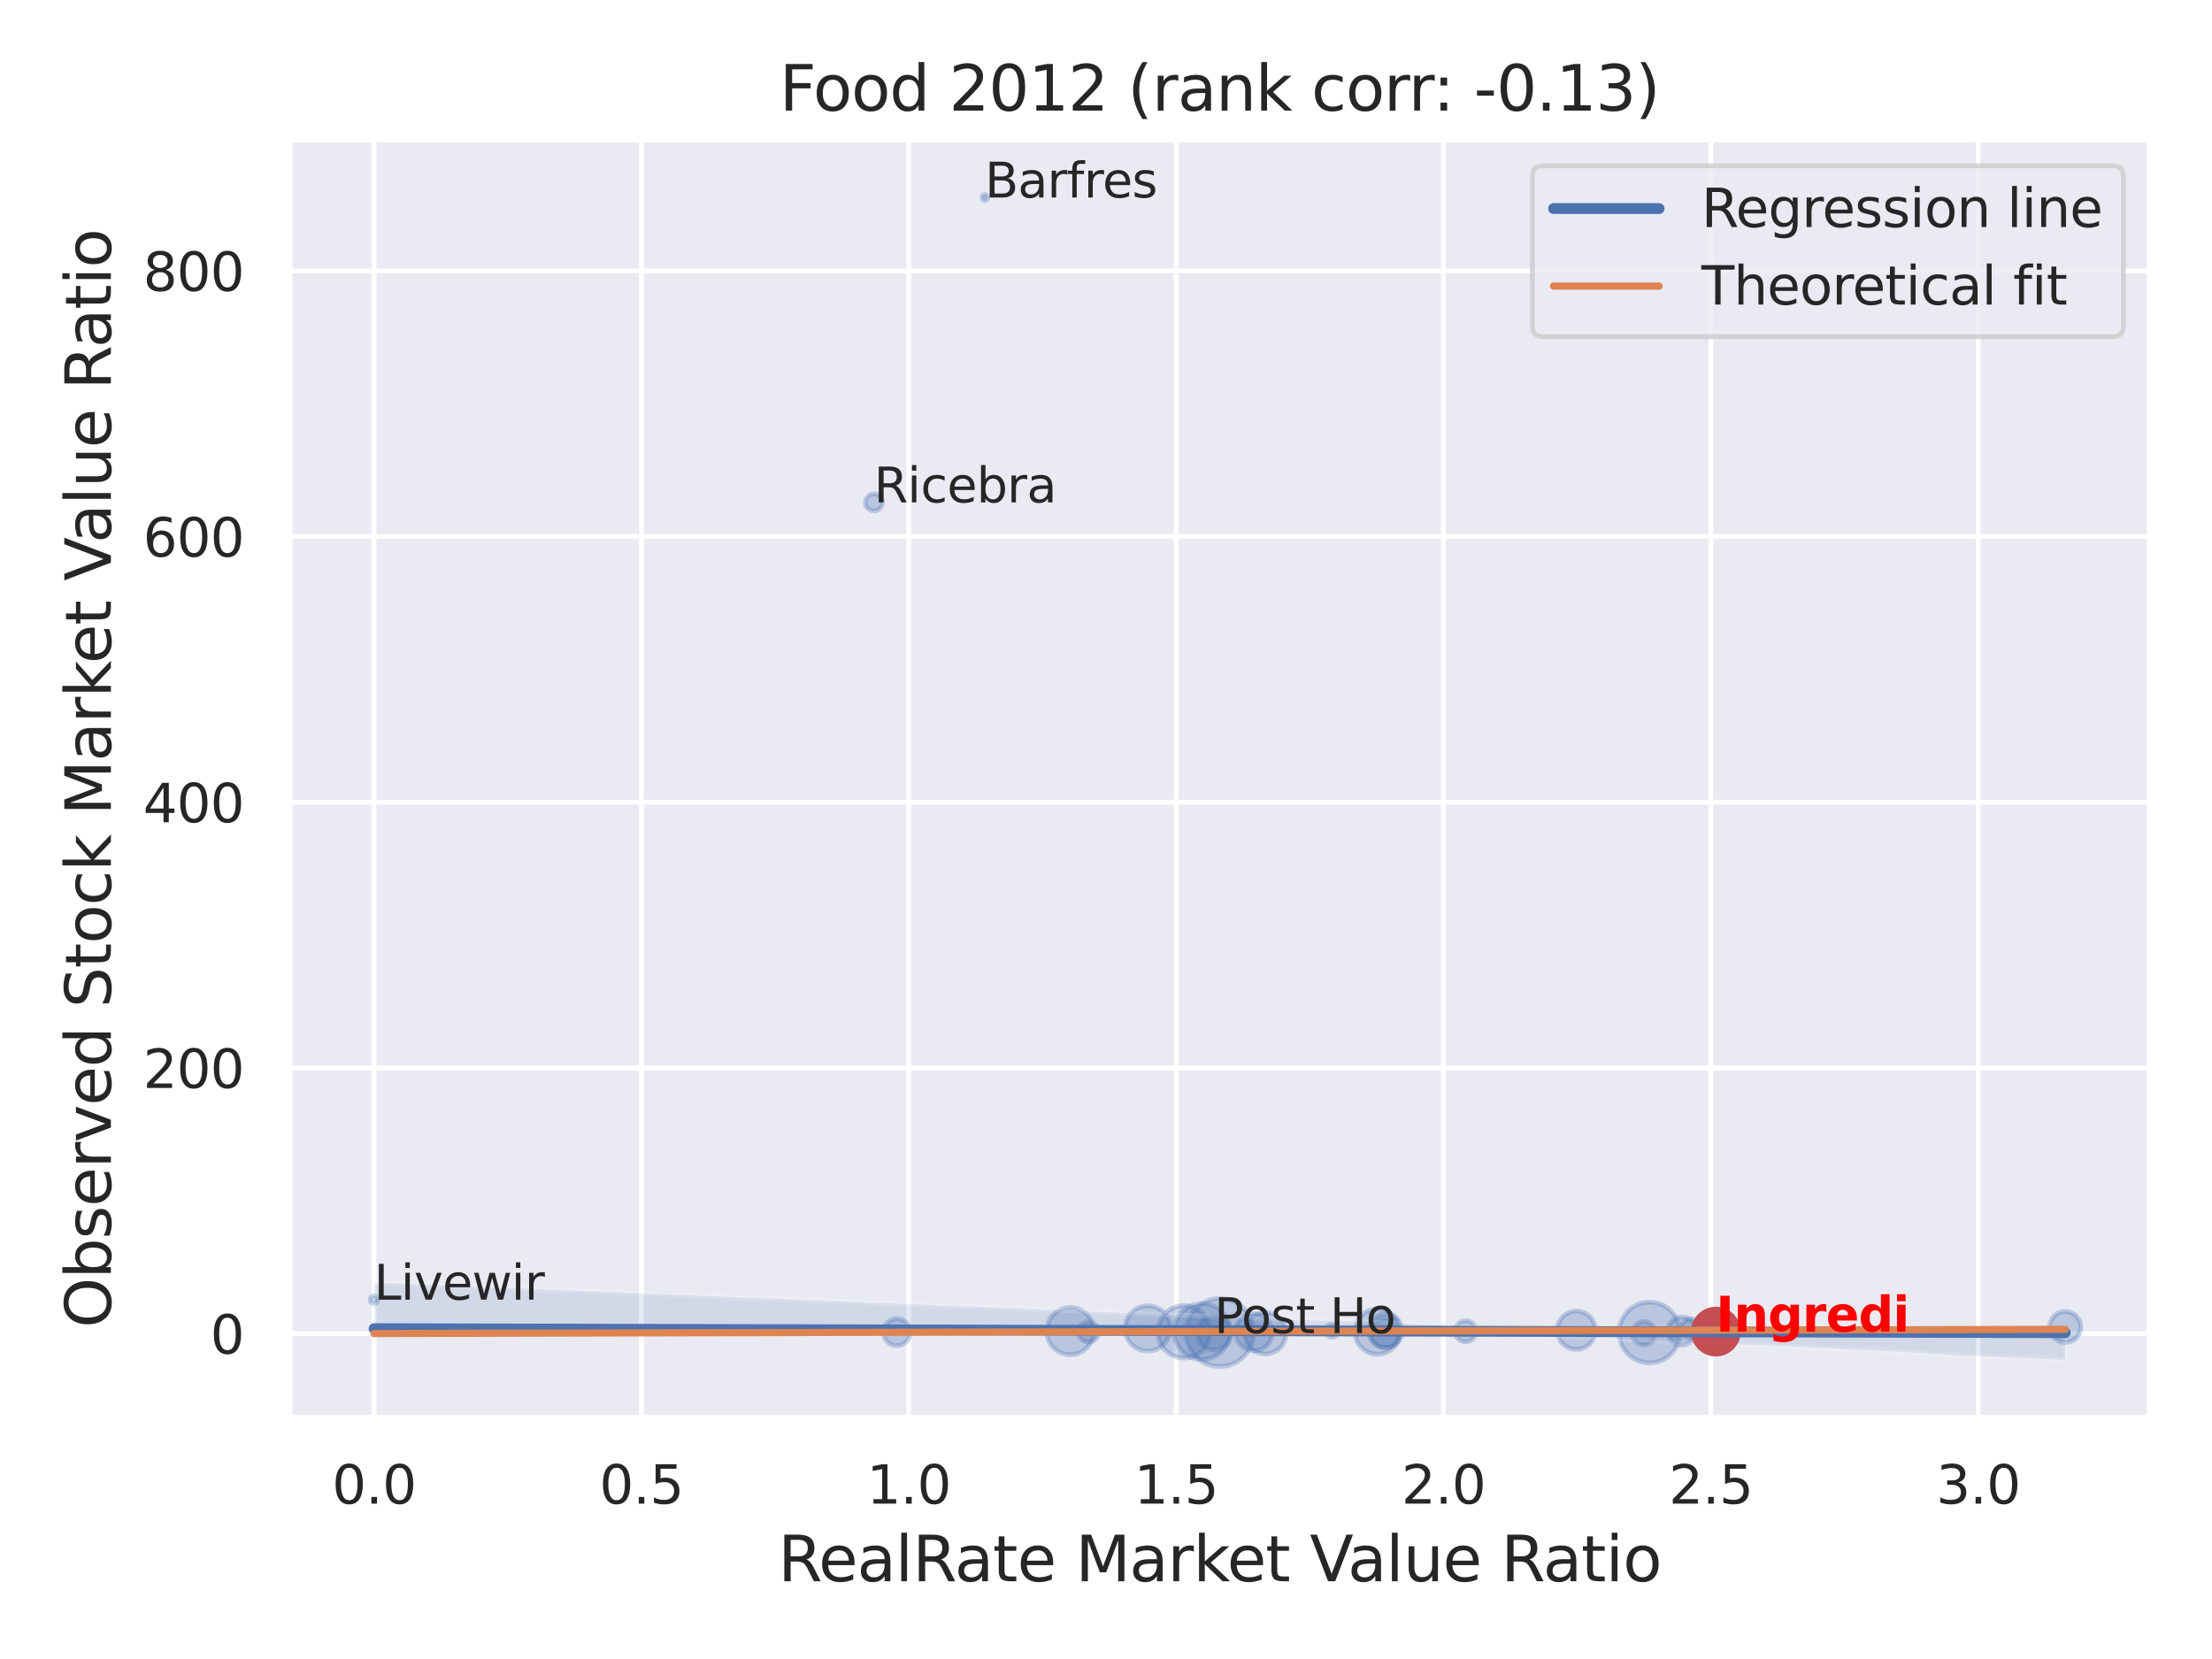 <?xml version="1.0" encoding="utf-8" standalone="no"?>
<!DOCTYPE svg PUBLIC "-//W3C//DTD SVG 1.1//EN"
  "http://www.w3.org/Graphics/SVG/1.1/DTD/svg11.dtd">
<svg xmlns:xlink="http://www.w3.org/1999/xlink" width="460.8pt" height="345.6pt" viewBox="0 0 460.8 345.6" xmlns="http://www.w3.org/2000/svg" version="1.1">
 <defs>
  <style type="text/css">*{stroke-linejoin: round; stroke-linecap: butt}</style>
 </defs>
 <g id="figure_1">
  <g id="patch_1">
   <path d="M 0 345.6 
L 460.8 345.6 
L 460.8 0 
L 0 0 
z
" style="fill: #ffffff"/>
  </g>
  <g id="axes_1">
   <g id="patch_2">
    <path d="M 60.3 295.38 
L 447.84 295.38 
L 447.84 29.04 
L 60.3 29.04 
z
" style="fill: #eaeaf2"/>
   </g>
   <g id="matplotlib.axis_1">
    <g id="xtick_1">
     <g id="line2d_1">
      <path d="M 77.915 295.38 
L 77.915 29.04 
" clip-path="url(#pd2a0cd4322)" style="fill: none; stroke: #ffffff; stroke-linecap: round"/>
     </g>
     <g id="text_1">
      <!-- 0.0 -->
      <g style="fill: #262626" transform="translate(69.169 313.238) scale(0.11 -0.11)">
       <defs>
        <path id="DejaVuSans-30" d="M 2034 4250 
Q 1547 4250 1301 3770 
Q 1056 3291 1056 2328 
Q 1056 1369 1301 889 
Q 1547 409 2034 409 
Q 2525 409 2770 889 
Q 3016 1369 3016 2328 
Q 3016 3291 2770 3770 
Q 2525 4250 2034 4250 
z
M 2034 4750 
Q 2819 4750 3233 4129 
Q 3647 3509 3647 2328 
Q 3647 1150 3233 529 
Q 2819 -91 2034 -91 
Q 1250 -91 836 529 
Q 422 1150 422 2328 
Q 422 3509 836 4129 
Q 1250 4750 2034 4750 
z
" transform="scale(0.016)"/>
        <path id="DejaVuSans-2e" d="M 684 794 
L 1344 794 
L 1344 0 
L 684 0 
L 684 794 
z
" transform="scale(0.016)"/>
       </defs>
       <use xlink:href="#DejaVuSans-30"/>
       <use xlink:href="#DejaVuSans-2e" x="63.623"/>
       <use xlink:href="#DejaVuSans-30" x="95.41"/>
      </g>
     </g>
    </g>
    <g id="xtick_2">
     <g id="line2d_2">
      <path d="M 133.611 295.38 
L 133.611 29.04 
" clip-path="url(#pd2a0cd4322)" style="fill: none; stroke: #ffffff; stroke-linecap: round"/>
     </g>
     <g id="text_2">
      <!-- 0.5 -->
      <g style="fill: #262626" transform="translate(124.865 313.238) scale(0.11 -0.11)">
       <defs>
        <path id="DejaVuSans-35" d="M 691 4666 
L 3169 4666 
L 3169 4134 
L 1269 4134 
L 1269 2991 
Q 1406 3038 1543 3061 
Q 1681 3084 1819 3084 
Q 2600 3084 3056 2656 
Q 3513 2228 3513 1497 
Q 3513 744 3044 326 
Q 2575 -91 1722 -91 
Q 1428 -91 1123 -41 
Q 819 9 494 109 
L 494 744 
Q 775 591 1075 516 
Q 1375 441 1709 441 
Q 2250 441 2565 725 
Q 2881 1009 2881 1497 
Q 2881 1984 2565 2268 
Q 2250 2553 1709 2553 
Q 1456 2553 1204 2497 
Q 953 2441 691 2322 
L 691 4666 
z
" transform="scale(0.016)"/>
       </defs>
       <use xlink:href="#DejaVuSans-30"/>
       <use xlink:href="#DejaVuSans-2e" x="63.623"/>
       <use xlink:href="#DejaVuSans-35" x="95.41"/>
      </g>
     </g>
    </g>
    <g id="xtick_3">
     <g id="line2d_3">
      <path d="M 189.307 295.38 
L 189.307 29.04 
" clip-path="url(#pd2a0cd4322)" style="fill: none; stroke: #ffffff; stroke-linecap: round"/>
     </g>
     <g id="text_3">
      <!-- 1.0 -->
      <g style="fill: #262626" transform="translate(180.561 313.238) scale(0.11 -0.11)">
       <defs>
        <path id="DejaVuSans-31" d="M 794 531 
L 1825 531 
L 1825 4091 
L 703 3866 
L 703 4441 
L 1819 4666 
L 2450 4666 
L 2450 531 
L 3481 531 
L 3481 0 
L 794 0 
L 794 531 
z
" transform="scale(0.016)"/>
       </defs>
       <use xlink:href="#DejaVuSans-31"/>
       <use xlink:href="#DejaVuSans-2e" x="63.623"/>
       <use xlink:href="#DejaVuSans-30" x="95.41"/>
      </g>
     </g>
    </g>
    <g id="xtick_4">
     <g id="line2d_4">
      <path d="M 245.003 295.38 
L 245.003 29.04 
" clip-path="url(#pd2a0cd4322)" style="fill: none; stroke: #ffffff; stroke-linecap: round"/>
     </g>
     <g id="text_4">
      <!-- 1.5 -->
      <g style="fill: #262626" transform="translate(236.257 313.238) scale(0.11 -0.11)">
       <use xlink:href="#DejaVuSans-31"/>
       <use xlink:href="#DejaVuSans-2e" x="63.623"/>
       <use xlink:href="#DejaVuSans-35" x="95.41"/>
      </g>
     </g>
    </g>
    <g id="xtick_5">
     <g id="line2d_5">
      <path d="M 300.699 295.38 
L 300.699 29.04 
" clip-path="url(#pd2a0cd4322)" style="fill: none; stroke: #ffffff; stroke-linecap: round"/>
     </g>
     <g id="text_5">
      <!-- 2.0 -->
      <g style="fill: #262626" transform="translate(291.953 313.238) scale(0.11 -0.11)">
       <defs>
        <path id="DejaVuSans-32" d="M 1228 531 
L 3431 531 
L 3431 0 
L 469 0 
L 469 531 
Q 828 903 1448 1529 
Q 2069 2156 2228 2338 
Q 2531 2678 2651 2914 
Q 2772 3150 2772 3378 
Q 2772 3750 2511 3984 
Q 2250 4219 1831 4219 
Q 1534 4219 1204 4116 
Q 875 4013 500 3803 
L 500 4441 
Q 881 4594 1212 4672 
Q 1544 4750 1819 4750 
Q 2544 4750 2975 4387 
Q 3406 4025 3406 3419 
Q 3406 3131 3298 2873 
Q 3191 2616 2906 2266 
Q 2828 2175 2409 1742 
Q 1991 1309 1228 531 
z
" transform="scale(0.016)"/>
       </defs>
       <use xlink:href="#DejaVuSans-32"/>
       <use xlink:href="#DejaVuSans-2e" x="63.623"/>
       <use xlink:href="#DejaVuSans-30" x="95.41"/>
      </g>
     </g>
    </g>
    <g id="xtick_6">
     <g id="line2d_6">
      <path d="M 356.395 295.38 
L 356.395 29.04 
" clip-path="url(#pd2a0cd4322)" style="fill: none; stroke: #ffffff; stroke-linecap: round"/>
     </g>
     <g id="text_6">
      <!-- 2.5 -->
      <g style="fill: #262626" transform="translate(347.649 313.238) scale(0.11 -0.11)">
       <use xlink:href="#DejaVuSans-32"/>
       <use xlink:href="#DejaVuSans-2e" x="63.623"/>
       <use xlink:href="#DejaVuSans-35" x="95.41"/>
      </g>
     </g>
    </g>
    <g id="xtick_7">
     <g id="line2d_7">
      <path d="M 412.091 295.38 
L 412.091 29.04 
" clip-path="url(#pd2a0cd4322)" style="fill: none; stroke: #ffffff; stroke-linecap: round"/>
     </g>
     <g id="text_7">
      <!-- 3.0 -->
      <g style="fill: #262626" transform="translate(403.345 313.238) scale(0.11 -0.11)">
       <defs>
        <path id="DejaVuSans-33" d="M 2597 2516 
Q 3050 2419 3304 2112 
Q 3559 1806 3559 1356 
Q 3559 666 3084 287 
Q 2609 -91 1734 -91 
Q 1441 -91 1130 -33 
Q 819 25 488 141 
L 488 750 
Q 750 597 1062 519 
Q 1375 441 1716 441 
Q 2309 441 2620 675 
Q 2931 909 2931 1356 
Q 2931 1769 2642 2001 
Q 2353 2234 1838 2234 
L 1294 2234 
L 1294 2753 
L 1863 2753 
Q 2328 2753 2575 2939 
Q 2822 3125 2822 3475 
Q 2822 3834 2567 4026 
Q 2313 4219 1838 4219 
Q 1578 4219 1281 4162 
Q 984 4106 628 3988 
L 628 4550 
Q 988 4650 1302 4700 
Q 1616 4750 1894 4750 
Q 2613 4750 3031 4423 
Q 3450 4097 3450 3541 
Q 3450 3153 3228 2886 
Q 3006 2619 2597 2516 
z
" transform="scale(0.016)"/>
       </defs>
       <use xlink:href="#DejaVuSans-33"/>
       <use xlink:href="#DejaVuSans-2e" x="63.623"/>
       <use xlink:href="#DejaVuSans-30" x="95.41"/>
      </g>
     </g>
    </g>
    <g id="text_8">
     <!-- RealRate Market Value Ratio -->
     <g style="fill: #262626" transform="translate(162.084 329.404) scale(0.13 -0.13)">
      <defs>
       <path id="DejaVuSans-52" d="M 2841 2188 
Q 3044 2119 3236 1894 
Q 3428 1669 3622 1275 
L 4263 0 
L 3584 0 
L 2988 1197 
Q 2756 1666 2539 1819 
Q 2322 1972 1947 1972 
L 1259 1972 
L 1259 0 
L 628 0 
L 628 4666 
L 2053 4666 
Q 2853 4666 3247 4331 
Q 3641 3997 3641 3322 
Q 3641 2881 3436 2590 
Q 3231 2300 2841 2188 
z
M 1259 4147 
L 1259 2491 
L 2053 2491 
Q 2509 2491 2742 2702 
Q 2975 2913 2975 3322 
Q 2975 3731 2742 3939 
Q 2509 4147 2053 4147 
L 1259 4147 
z
" transform="scale(0.016)"/>
       <path id="DejaVuSans-65" d="M 3597 1894 
L 3597 1613 
L 953 1613 
Q 991 1019 1311 708 
Q 1631 397 2203 397 
Q 2534 397 2845 478 
Q 3156 559 3463 722 
L 3463 178 
Q 3153 47 2828 -22 
Q 2503 -91 2169 -91 
Q 1331 -91 842 396 
Q 353 884 353 1716 
Q 353 2575 817 3079 
Q 1281 3584 2069 3584 
Q 2775 3584 3186 3129 
Q 3597 2675 3597 1894 
z
M 3022 2063 
Q 3016 2534 2758 2815 
Q 2500 3097 2075 3097 
Q 1594 3097 1305 2825 
Q 1016 2553 972 2059 
L 3022 2063 
z
" transform="scale(0.016)"/>
       <path id="DejaVuSans-61" d="M 2194 1759 
Q 1497 1759 1228 1600 
Q 959 1441 959 1056 
Q 959 750 1161 570 
Q 1363 391 1709 391 
Q 2188 391 2477 730 
Q 2766 1069 2766 1631 
L 2766 1759 
L 2194 1759 
z
M 3341 1997 
L 3341 0 
L 2766 0 
L 2766 531 
Q 2569 213 2275 61 
Q 1981 -91 1556 -91 
Q 1019 -91 701 211 
Q 384 513 384 1019 
Q 384 1609 779 1909 
Q 1175 2209 1959 2209 
L 2766 2209 
L 2766 2266 
Q 2766 2663 2505 2880 
Q 2244 3097 1772 3097 
Q 1472 3097 1187 3025 
Q 903 2953 641 2809 
L 641 3341 
Q 956 3463 1253 3523 
Q 1550 3584 1831 3584 
Q 2591 3584 2966 3190 
Q 3341 2797 3341 1997 
z
" transform="scale(0.016)"/>
       <path id="DejaVuSans-6c" d="M 603 4863 
L 1178 4863 
L 1178 0 
L 603 0 
L 603 4863 
z
" transform="scale(0.016)"/>
       <path id="DejaVuSans-74" d="M 1172 4494 
L 1172 3500 
L 2356 3500 
L 2356 3053 
L 1172 3053 
L 1172 1153 
Q 1172 725 1289 603 
Q 1406 481 1766 481 
L 2356 481 
L 2356 0 
L 1766 0 
Q 1100 0 847 248 
Q 594 497 594 1153 
L 594 3053 
L 172 3053 
L 172 3500 
L 594 3500 
L 594 4494 
L 1172 4494 
z
" transform="scale(0.016)"/>
       <path id="DejaVuSans-20" transform="scale(0.016)"/>
       <path id="DejaVuSans-4d" d="M 628 4666 
L 1569 4666 
L 2759 1491 
L 3956 4666 
L 4897 4666 
L 4897 0 
L 4281 0 
L 4281 4097 
L 3078 897 
L 2444 897 
L 1241 4097 
L 1241 0 
L 628 0 
L 628 4666 
z
" transform="scale(0.016)"/>
       <path id="DejaVuSans-72" d="M 2631 2963 
Q 2534 3019 2420 3045 
Q 2306 3072 2169 3072 
Q 1681 3072 1420 2755 
Q 1159 2438 1159 1844 
L 1159 0 
L 581 0 
L 581 3500 
L 1159 3500 
L 1159 2956 
Q 1341 3275 1631 3429 
Q 1922 3584 2338 3584 
Q 2397 3584 2469 3576 
Q 2541 3569 2628 3553 
L 2631 2963 
z
" transform="scale(0.016)"/>
       <path id="DejaVuSans-6b" d="M 581 4863 
L 1159 4863 
L 1159 1991 
L 2875 3500 
L 3609 3500 
L 1753 1863 
L 3688 0 
L 2938 0 
L 1159 1709 
L 1159 0 
L 581 0 
L 581 4863 
z
" transform="scale(0.016)"/>
       <path id="DejaVuSans-56" d="M 1831 0 
L 50 4666 
L 709 4666 
L 2188 738 
L 3669 4666 
L 4325 4666 
L 2547 0 
L 1831 0 
z
" transform="scale(0.016)"/>
       <path id="DejaVuSans-75" d="M 544 1381 
L 544 3500 
L 1119 3500 
L 1119 1403 
Q 1119 906 1312 657 
Q 1506 409 1894 409 
Q 2359 409 2629 706 
Q 2900 1003 2900 1516 
L 2900 3500 
L 3475 3500 
L 3475 0 
L 2900 0 
L 2900 538 
Q 2691 219 2414 64 
Q 2138 -91 1772 -91 
Q 1169 -91 856 284 
Q 544 659 544 1381 
z
M 1991 3584 
L 1991 3584 
z
" transform="scale(0.016)"/>
       <path id="DejaVuSans-69" d="M 603 3500 
L 1178 3500 
L 1178 0 
L 603 0 
L 603 3500 
z
M 603 4863 
L 1178 4863 
L 1178 4134 
L 603 4134 
L 603 4863 
z
" transform="scale(0.016)"/>
       <path id="DejaVuSans-6f" d="M 1959 3097 
Q 1497 3097 1228 2736 
Q 959 2375 959 1747 
Q 959 1119 1226 758 
Q 1494 397 1959 397 
Q 2419 397 2687 759 
Q 2956 1122 2956 1747 
Q 2956 2369 2687 2733 
Q 2419 3097 1959 3097 
z
M 1959 3584 
Q 2709 3584 3137 3096 
Q 3566 2609 3566 1747 
Q 3566 888 3137 398 
Q 2709 -91 1959 -91 
Q 1206 -91 779 398 
Q 353 888 353 1747 
Q 353 2609 779 3096 
Q 1206 3584 1959 3584 
z
" transform="scale(0.016)"/>
      </defs>
      <use xlink:href="#DejaVuSans-52"/>
      <use xlink:href="#DejaVuSans-65" x="64.982"/>
      <use xlink:href="#DejaVuSans-61" x="126.506"/>
      <use xlink:href="#DejaVuSans-6c" x="187.785"/>
      <use xlink:href="#DejaVuSans-52" x="215.568"/>
      <use xlink:href="#DejaVuSans-61" x="282.801"/>
      <use xlink:href="#DejaVuSans-74" x="344.08"/>
      <use xlink:href="#DejaVuSans-65" x="383.289"/>
      <use xlink:href="#DejaVuSans-20" x="444.812"/>
      <use xlink:href="#DejaVuSans-4d" x="476.6"/>
      <use xlink:href="#DejaVuSans-61" x="562.879"/>
      <use xlink:href="#DejaVuSans-72" x="624.158"/>
      <use xlink:href="#DejaVuSans-6b" x="665.271"/>
      <use xlink:href="#DejaVuSans-65" x="719.557"/>
      <use xlink:href="#DejaVuSans-74" x="781.08"/>
      <use xlink:href="#DejaVuSans-20" x="820.289"/>
      <use xlink:href="#DejaVuSans-56" x="852.076"/>
      <use xlink:href="#DejaVuSans-61" x="912.734"/>
      <use xlink:href="#DejaVuSans-6c" x="974.014"/>
      <use xlink:href="#DejaVuSans-75" x="1001.797"/>
      <use xlink:href="#DejaVuSans-65" x="1065.176"/>
      <use xlink:href="#DejaVuSans-20" x="1126.699"/>
      <use xlink:href="#DejaVuSans-52" x="1158.486"/>
      <use xlink:href="#DejaVuSans-61" x="1225.719"/>
      <use xlink:href="#DejaVuSans-74" x="1286.998"/>
      <use xlink:href="#DejaVuSans-69" x="1326.207"/>
      <use xlink:href="#DejaVuSans-6f" x="1353.99"/>
     </g>
    </g>
   </g>
   <g id="matplotlib.axis_2">
    <g id="ytick_1">
     <g id="line2d_8">
      <path d="M 60.3 277.803 
L 447.84 277.803 
" clip-path="url(#pd2a0cd4322)" style="fill: none; stroke: #ffffff; stroke-linecap: round"/>
     </g>
     <g id="text_9">
      <!-- 0 -->
      <g style="fill: #262626" transform="translate(43.801 281.982) scale(0.11 -0.11)">
       <use xlink:href="#DejaVuSans-30"/>
      </g>
     </g>
    </g>
    <g id="ytick_2">
     <g id="line2d_9">
      <path d="M 60.3 222.457 
L 447.84 222.457 
" clip-path="url(#pd2a0cd4322)" style="fill: none; stroke: #ffffff; stroke-linecap: round"/>
     </g>
     <g id="text_10">
      <!-- 200 -->
      <g style="fill: #262626" transform="translate(29.804 226.636) scale(0.11 -0.11)">
       <use xlink:href="#DejaVuSans-32"/>
       <use xlink:href="#DejaVuSans-30" x="63.623"/>
       <use xlink:href="#DejaVuSans-30" x="127.246"/>
      </g>
     </g>
    </g>
    <g id="ytick_3">
     <g id="line2d_10">
      <path d="M 60.3 167.111 
L 447.84 167.111 
" clip-path="url(#pd2a0cd4322)" style="fill: none; stroke: #ffffff; stroke-linecap: round"/>
     </g>
     <g id="text_11">
      <!-- 400 -->
      <g style="fill: #262626" transform="translate(29.804 171.29) scale(0.11 -0.11)">
       <defs>
        <path id="DejaVuSans-34" d="M 2419 4116 
L 825 1625 
L 2419 1625 
L 2419 4116 
z
M 2253 4666 
L 3047 4666 
L 3047 1625 
L 3713 1625 
L 3713 1100 
L 3047 1100 
L 3047 0 
L 2419 0 
L 2419 1100 
L 313 1100 
L 313 1709 
L 2253 4666 
z
" transform="scale(0.016)"/>
       </defs>
       <use xlink:href="#DejaVuSans-34"/>
       <use xlink:href="#DejaVuSans-30" x="63.623"/>
       <use xlink:href="#DejaVuSans-30" x="127.246"/>
      </g>
     </g>
    </g>
    <g id="ytick_4">
     <g id="line2d_11">
      <path d="M 60.3 111.764 
L 447.84 111.764 
" clip-path="url(#pd2a0cd4322)" style="fill: none; stroke: #ffffff; stroke-linecap: round"/>
     </g>
     <g id="text_12">
      <!-- 600 -->
      <g style="fill: #262626" transform="translate(29.804 115.943) scale(0.11 -0.11)">
       <defs>
        <path id="DejaVuSans-36" d="M 2113 2584 
Q 1688 2584 1439 2293 
Q 1191 2003 1191 1497 
Q 1191 994 1439 701 
Q 1688 409 2113 409 
Q 2538 409 2786 701 
Q 3034 994 3034 1497 
Q 3034 2003 2786 2293 
Q 2538 2584 2113 2584 
z
M 3366 4563 
L 3366 3988 
Q 3128 4100 2886 4159 
Q 2644 4219 2406 4219 
Q 1781 4219 1451 3797 
Q 1122 3375 1075 2522 
Q 1259 2794 1537 2939 
Q 1816 3084 2150 3084 
Q 2853 3084 3261 2657 
Q 3669 2231 3669 1497 
Q 3669 778 3244 343 
Q 2819 -91 2113 -91 
Q 1303 -91 875 529 
Q 447 1150 447 2328 
Q 447 3434 972 4092 
Q 1497 4750 2381 4750 
Q 2619 4750 2861 4703 
Q 3103 4656 3366 4563 
z
" transform="scale(0.016)"/>
       </defs>
       <use xlink:href="#DejaVuSans-36"/>
       <use xlink:href="#DejaVuSans-30" x="63.623"/>
       <use xlink:href="#DejaVuSans-30" x="127.246"/>
      </g>
     </g>
    </g>
    <g id="ytick_5">
     <g id="line2d_12">
      <path d="M 60.3 56.418 
L 447.84 56.418 
" clip-path="url(#pd2a0cd4322)" style="fill: none; stroke: #ffffff; stroke-linecap: round"/>
     </g>
     <g id="text_13">
      <!-- 800 -->
      <g style="fill: #262626" transform="translate(29.804 60.597) scale(0.11 -0.11)">
       <defs>
        <path id="DejaVuSans-38" d="M 2034 2216 
Q 1584 2216 1326 1975 
Q 1069 1734 1069 1313 
Q 1069 891 1326 650 
Q 1584 409 2034 409 
Q 2484 409 2743 651 
Q 3003 894 3003 1313 
Q 3003 1734 2745 1975 
Q 2488 2216 2034 2216 
z
M 1403 2484 
Q 997 2584 770 2862 
Q 544 3141 544 3541 
Q 544 4100 942 4425 
Q 1341 4750 2034 4750 
Q 2731 4750 3128 4425 
Q 3525 4100 3525 3541 
Q 3525 3141 3298 2862 
Q 3072 2584 2669 2484 
Q 3125 2378 3379 2068 
Q 3634 1759 3634 1313 
Q 3634 634 3220 271 
Q 2806 -91 2034 -91 
Q 1263 -91 848 271 
Q 434 634 434 1313 
Q 434 1759 690 2068 
Q 947 2378 1403 2484 
z
M 1172 3481 
Q 1172 3119 1398 2916 
Q 1625 2713 2034 2713 
Q 2441 2713 2670 2916 
Q 2900 3119 2900 3481 
Q 2900 3844 2670 4047 
Q 2441 4250 2034 4250 
Q 1625 4250 1398 4047 
Q 1172 3844 1172 3481 
z
" transform="scale(0.016)"/>
       </defs>
       <use xlink:href="#DejaVuSans-38"/>
       <use xlink:href="#DejaVuSans-30" x="63.623"/>
       <use xlink:href="#DejaVuSans-30" x="127.246"/>
      </g>
     </g>
    </g>
    <g id="text_14">
     <!-- Observed Stock Market Value Ratio -->
     <g style="fill: #262626" transform="translate(23.1 276.612) rotate(-90) scale(0.13 -0.13)">
      <defs>
       <path id="DejaVuSans-4f" d="M 2522 4238 
Q 1834 4238 1429 3725 
Q 1025 3213 1025 2328 
Q 1025 1447 1429 934 
Q 1834 422 2522 422 
Q 3209 422 3611 934 
Q 4013 1447 4013 2328 
Q 4013 3213 3611 3725 
Q 3209 4238 2522 4238 
z
M 2522 4750 
Q 3503 4750 4090 4092 
Q 4678 3434 4678 2328 
Q 4678 1225 4090 567 
Q 3503 -91 2522 -91 
Q 1538 -91 948 565 
Q 359 1222 359 2328 
Q 359 3434 948 4092 
Q 1538 4750 2522 4750 
z
" transform="scale(0.016)"/>
       <path id="DejaVuSans-62" d="M 3116 1747 
Q 3116 2381 2855 2742 
Q 2594 3103 2138 3103 
Q 1681 3103 1420 2742 
Q 1159 2381 1159 1747 
Q 1159 1113 1420 752 
Q 1681 391 2138 391 
Q 2594 391 2855 752 
Q 3116 1113 3116 1747 
z
M 1159 2969 
Q 1341 3281 1617 3432 
Q 1894 3584 2278 3584 
Q 2916 3584 3314 3078 
Q 3713 2572 3713 1747 
Q 3713 922 3314 415 
Q 2916 -91 2278 -91 
Q 1894 -91 1617 61 
Q 1341 213 1159 525 
L 1159 0 
L 581 0 
L 581 4863 
L 1159 4863 
L 1159 2969 
z
" transform="scale(0.016)"/>
       <path id="DejaVuSans-73" d="M 2834 3397 
L 2834 2853 
Q 2591 2978 2328 3040 
Q 2066 3103 1784 3103 
Q 1356 3103 1142 2972 
Q 928 2841 928 2578 
Q 928 2378 1081 2264 
Q 1234 2150 1697 2047 
L 1894 2003 
Q 2506 1872 2764 1633 
Q 3022 1394 3022 966 
Q 3022 478 2636 193 
Q 2250 -91 1575 -91 
Q 1294 -91 989 -36 
Q 684 19 347 128 
L 347 722 
Q 666 556 975 473 
Q 1284 391 1588 391 
Q 1994 391 2212 530 
Q 2431 669 2431 922 
Q 2431 1156 2273 1281 
Q 2116 1406 1581 1522 
L 1381 1569 
Q 847 1681 609 1914 
Q 372 2147 372 2553 
Q 372 3047 722 3315 
Q 1072 3584 1716 3584 
Q 2034 3584 2315 3537 
Q 2597 3491 2834 3397 
z
" transform="scale(0.016)"/>
       <path id="DejaVuSans-76" d="M 191 3500 
L 800 3500 
L 1894 563 
L 2988 3500 
L 3597 3500 
L 2284 0 
L 1503 0 
L 191 3500 
z
" transform="scale(0.016)"/>
       <path id="DejaVuSans-64" d="M 2906 2969 
L 2906 4863 
L 3481 4863 
L 3481 0 
L 2906 0 
L 2906 525 
Q 2725 213 2448 61 
Q 2172 -91 1784 -91 
Q 1150 -91 751 415 
Q 353 922 353 1747 
Q 353 2572 751 3078 
Q 1150 3584 1784 3584 
Q 2172 3584 2448 3432 
Q 2725 3281 2906 2969 
z
M 947 1747 
Q 947 1113 1208 752 
Q 1469 391 1925 391 
Q 2381 391 2643 752 
Q 2906 1113 2906 1747 
Q 2906 2381 2643 2742 
Q 2381 3103 1925 3103 
Q 1469 3103 1208 2742 
Q 947 2381 947 1747 
z
" transform="scale(0.016)"/>
       <path id="DejaVuSans-53" d="M 3425 4513 
L 3425 3897 
Q 3066 4069 2747 4153 
Q 2428 4238 2131 4238 
Q 1616 4238 1336 4038 
Q 1056 3838 1056 3469 
Q 1056 3159 1242 3001 
Q 1428 2844 1947 2747 
L 2328 2669 
Q 3034 2534 3370 2195 
Q 3706 1856 3706 1288 
Q 3706 609 3251 259 
Q 2797 -91 1919 -91 
Q 1588 -91 1214 -16 
Q 841 59 441 206 
L 441 856 
Q 825 641 1194 531 
Q 1563 422 1919 422 
Q 2459 422 2753 634 
Q 3047 847 3047 1241 
Q 3047 1584 2836 1778 
Q 2625 1972 2144 2069 
L 1759 2144 
Q 1053 2284 737 2584 
Q 422 2884 422 3419 
Q 422 4038 858 4394 
Q 1294 4750 2059 4750 
Q 2388 4750 2728 4690 
Q 3069 4631 3425 4513 
z
" transform="scale(0.016)"/>
       <path id="DejaVuSans-63" d="M 3122 3366 
L 3122 2828 
Q 2878 2963 2633 3030 
Q 2388 3097 2138 3097 
Q 1578 3097 1268 2742 
Q 959 2388 959 1747 
Q 959 1106 1268 751 
Q 1578 397 2138 397 
Q 2388 397 2633 464 
Q 2878 531 3122 666 
L 3122 134 
Q 2881 22 2623 -34 
Q 2366 -91 2075 -91 
Q 1284 -91 818 406 
Q 353 903 353 1747 
Q 353 2603 823 3093 
Q 1294 3584 2113 3584 
Q 2378 3584 2631 3529 
Q 2884 3475 3122 3366 
z
" transform="scale(0.016)"/>
      </defs>
      <use xlink:href="#DejaVuSans-4f"/>
      <use xlink:href="#DejaVuSans-62" x="78.711"/>
      <use xlink:href="#DejaVuSans-73" x="142.188"/>
      <use xlink:href="#DejaVuSans-65" x="194.287"/>
      <use xlink:href="#DejaVuSans-72" x="255.811"/>
      <use xlink:href="#DejaVuSans-76" x="296.924"/>
      <use xlink:href="#DejaVuSans-65" x="356.104"/>
      <use xlink:href="#DejaVuSans-64" x="417.627"/>
      <use xlink:href="#DejaVuSans-20" x="481.104"/>
      <use xlink:href="#DejaVuSans-53" x="512.891"/>
      <use xlink:href="#DejaVuSans-74" x="576.367"/>
      <use xlink:href="#DejaVuSans-6f" x="615.576"/>
      <use xlink:href="#DejaVuSans-63" x="676.758"/>
      <use xlink:href="#DejaVuSans-6b" x="731.738"/>
      <use xlink:href="#DejaVuSans-20" x="789.648"/>
      <use xlink:href="#DejaVuSans-4d" x="821.436"/>
      <use xlink:href="#DejaVuSans-61" x="907.715"/>
      <use xlink:href="#DejaVuSans-72" x="968.994"/>
      <use xlink:href="#DejaVuSans-6b" x="1010.107"/>
      <use xlink:href="#DejaVuSans-65" x="1064.393"/>
      <use xlink:href="#DejaVuSans-74" x="1125.916"/>
      <use xlink:href="#DejaVuSans-20" x="1165.125"/>
      <use xlink:href="#DejaVuSans-56" x="1196.912"/>
      <use xlink:href="#DejaVuSans-61" x="1257.57"/>
      <use xlink:href="#DejaVuSans-6c" x="1318.85"/>
      <use xlink:href="#DejaVuSans-75" x="1346.633"/>
      <use xlink:href="#DejaVuSans-65" x="1410.012"/>
      <use xlink:href="#DejaVuSans-20" x="1471.535"/>
      <use xlink:href="#DejaVuSans-52" x="1503.322"/>
      <use xlink:href="#DejaVuSans-61" x="1570.555"/>
      <use xlink:href="#DejaVuSans-74" x="1631.834"/>
      <use xlink:href="#DejaVuSans-69" x="1671.043"/>
      <use xlink:href="#DejaVuSans-6f" x="1698.826"/>
     </g>
    </g>
   </g>
   <g id="PathCollection_1">
    <path d="M 226.735 279.585 
C 227.298 279.585 227.837 279.362 228.235 278.964 
C 228.632 278.567 228.856 278.027 228.856 277.465 
C 228.856 276.903 228.632 276.363 228.235 275.966 
C 227.837 275.568 227.298 275.345 226.735 275.345 
C 226.173 275.345 225.634 275.568 225.236 275.966 
C 224.839 276.363 224.615 276.903 224.615 277.465 
C 224.615 278.027 224.839 278.567 225.236 278.964 
C 225.634 279.362 226.173 279.585 226.735 279.585 
z
" clip-path="url(#pd2a0cd4322)" style="fill: #4c72b0; fill-opacity: 0.3; stroke: #4c72b0; stroke-opacity: 0.3"/>
    <path d="M 222.953 282.205 
C 224.254 282.205 225.502 281.688 226.423 280.767 
C 227.343 279.847 227.86 278.599 227.86 277.297 
C 227.86 275.996 227.343 274.748 226.423 273.827 
C 225.502 272.907 224.254 272.39 222.953 272.39 
C 221.651 272.39 220.403 272.907 219.483 273.827 
C 218.562 274.748 218.045 275.996 218.045 277.297 
C 218.045 278.599 218.562 279.847 219.483 280.767 
C 220.403 281.688 221.651 282.205 222.953 282.205 
z
" clip-path="url(#pd2a0cd4322)" style="fill: #4c72b0; fill-opacity: 0.3; stroke: #4c72b0; stroke-opacity: 0.3"/>
    <path d="M 246.669 282.903 
C 248.119 282.903 249.509 282.327 250.534 281.302 
C 251.56 280.277 252.136 278.886 252.136 277.437 
C 252.136 275.987 251.56 274.596 250.534 273.571 
C 249.509 272.546 248.119 271.97 246.669 271.97 
C 245.219 271.97 243.829 272.546 242.804 273.571 
C 241.779 274.596 241.203 275.987 241.203 277.437 
C 241.203 278.886 241.779 280.277 242.804 281.302 
C 243.829 282.327 245.219 282.903 246.669 282.903 
z
" clip-path="url(#pd2a0cd4322)" style="fill: #4c72b0; fill-opacity: 0.3; stroke: #4c72b0; stroke-opacity: 0.3"/>
    <path d="M 186.825 280.322 
C 187.571 280.322 188.286 280.026 188.814 279.498 
C 189.341 278.971 189.637 278.256 189.637 277.51 
C 189.637 276.765 189.341 276.049 188.814 275.522 
C 188.286 274.995 187.571 274.699 186.825 274.699 
C 186.08 274.699 185.365 274.995 184.837 275.522 
C 184.31 276.049 184.014 276.765 184.014 277.51 
C 184.014 278.256 184.31 278.971 184.837 279.498 
C 185.365 280.026 186.08 280.322 186.825 280.322 
z
" clip-path="url(#pd2a0cd4322)" style="fill: #4c72b0; fill-opacity: 0.3; stroke: #4c72b0; stroke-opacity: 0.3"/>
    <path d="M 250.444 283.203 
C 251.989 283.203 253.472 282.589 254.564 281.496 
C 255.657 280.403 256.271 278.921 256.271 277.375 
C 256.271 275.83 255.657 274.348 254.564 273.255 
C 253.472 272.162 251.989 271.548 250.444 271.548 
C 248.898 271.548 247.416 272.162 246.323 273.255 
C 245.23 274.348 244.616 275.83 244.616 277.375 
C 244.616 278.921 245.23 280.403 246.323 281.496 
C 247.416 282.589 248.898 283.203 250.444 283.203 
z
" clip-path="url(#pd2a0cd4322)" style="fill: #4c72b0; fill-opacity: 0.3; stroke: #4c72b0; stroke-opacity: 0.3"/>
    <path d="M 239.088 281.44 
C 240.337 281.44 241.535 280.943 242.418 280.06 
C 243.301 279.177 243.798 277.979 243.798 276.73 
C 243.798 275.481 243.301 274.283 242.418 273.4 
C 241.535 272.517 240.337 272.021 239.088 272.021 
C 237.839 272.021 236.641 272.517 235.758 273.4 
C 234.875 274.283 234.379 275.481 234.379 276.73 
C 234.379 277.979 234.875 279.177 235.758 280.06 
C 236.641 280.943 237.839 281.44 239.088 281.44 
z
" clip-path="url(#pd2a0cd4322)" style="fill: #4c72b0; fill-opacity: 0.3; stroke: #4c72b0; stroke-opacity: 0.3"/>
    <path d="M 430.225 279.661 
C 431.081 279.661 431.903 279.32 432.509 278.714 
C 433.115 278.109 433.455 277.287 433.455 276.43 
C 433.455 275.573 433.115 274.751 432.509 274.145 
C 431.903 273.539 431.081 273.199 430.225 273.199 
C 429.368 273.199 428.546 273.539 427.94 274.145 
C 427.334 274.751 426.994 275.573 426.994 276.43 
C 426.994 277.287 427.334 278.109 427.94 278.714 
C 428.546 279.32 429.368 279.661 430.225 279.661 
z
" clip-path="url(#pd2a0cd4322)" style="fill: #4c72b0; fill-opacity: 0.3; stroke: #4c72b0; stroke-opacity: 0.3"/>
    <path d="M 263.56 282.057 
C 264.706 282.057 265.805 281.602 266.615 280.792 
C 267.426 279.981 267.881 278.882 267.881 277.736 
C 267.881 276.59 267.426 275.491 266.615 274.681 
C 265.805 273.871 264.706 273.415 263.56 273.415 
C 262.414 273.415 261.315 273.871 260.505 274.681 
C 259.694 275.491 259.239 276.59 259.239 277.736 
C 259.239 278.882 259.694 279.981 260.505 280.792 
C 261.315 281.602 262.414 282.057 263.56 282.057 
z
" clip-path="url(#pd2a0cd4322)" style="fill: #4c72b0; fill-opacity: 0.3; stroke: #4c72b0; stroke-opacity: 0.3"/>
    <path d="M 286.96 282.118 
C 288.211 282.118 289.412 281.621 290.297 280.736 
C 291.181 279.851 291.679 278.651 291.679 277.399 
C 291.679 276.148 291.181 274.947 290.297 274.062 
C 289.412 273.178 288.211 272.68 286.96 272.68 
C 285.708 272.68 284.508 273.178 283.623 274.062 
C 282.738 274.947 282.241 276.148 282.241 277.399 
C 282.241 278.651 282.738 279.851 283.623 280.736 
C 284.508 281.621 285.708 282.118 286.96 282.118 
z
" clip-path="url(#pd2a0cd4322)" style="fill: #4c72b0; fill-opacity: 0.3; stroke: #4c72b0; stroke-opacity: 0.3"/>
    <path d="M 350.361 280.221 
C 351.139 280.221 351.885 279.912 352.435 279.362 
C 352.985 278.812 353.293 278.066 353.293 277.288 
C 353.293 276.511 352.985 275.765 352.435 275.215 
C 351.885 274.665 351.139 274.356 350.361 274.356 
C 349.584 274.356 348.838 274.665 348.288 275.215 
C 347.738 275.765 347.429 276.511 347.429 277.288 
C 347.429 278.066 347.738 278.812 348.288 279.362 
C 348.838 279.912 349.584 280.221 350.361 280.221 
z
" clip-path="url(#pd2a0cd4322)" style="fill: #4c72b0; fill-opacity: 0.3; stroke: #4c72b0; stroke-opacity: 0.3"/>
    <path d="M 343.621 283.919 
C 345.299 283.919 346.908 283.252 348.095 282.065 
C 349.282 280.879 349.948 279.269 349.948 277.591 
C 349.948 275.913 349.282 274.303 348.095 273.117 
C 346.908 271.93 345.299 271.263 343.621 271.263 
C 341.942 271.263 340.333 271.93 339.146 273.117 
C 337.959 274.303 337.293 275.913 337.293 277.591 
C 337.293 279.269 337.959 280.879 339.146 282.065 
C 340.333 283.252 341.942 283.919 343.621 283.919 
z
" clip-path="url(#pd2a0cd4322)" style="fill: #4c72b0; fill-opacity: 0.3; stroke: #4c72b0; stroke-opacity: 0.3"/>
    <path d="M 277.491 278.551 
C 277.849 278.551 278.192 278.408 278.445 278.155 
C 278.699 277.902 278.841 277.559 278.841 277.201 
C 278.841 276.843 278.699 276.499 278.445 276.246 
C 278.192 275.993 277.849 275.851 277.491 275.851 
C 277.133 275.851 276.79 275.993 276.536 276.246 
C 276.283 276.499 276.141 276.843 276.141 277.201 
C 276.141 277.559 276.283 277.902 276.536 278.155 
C 276.79 278.408 277.133 278.551 277.491 278.551 
z
" clip-path="url(#pd2a0cd4322)" style="fill: #4c72b0; fill-opacity: 0.3; stroke: #4c72b0; stroke-opacity: 0.3"/>
    <path d="M 352.198 278.591 
C 352.708 278.591 353.197 278.388 353.558 278.027 
C 353.919 277.666 354.122 277.177 354.122 276.667 
C 354.122 276.157 353.919 275.668 353.558 275.307 
C 353.197 274.946 352.708 274.744 352.198 274.744 
C 351.688 274.744 351.199 274.946 350.838 275.307 
C 350.477 275.668 350.275 276.157 350.275 276.667 
C 350.275 277.177 350.477 277.666 350.838 278.027 
C 351.199 278.388 351.688 278.591 352.198 278.591 
z
" clip-path="url(#pd2a0cd4322)" style="fill: #4c72b0; fill-opacity: 0.3; stroke: #4c72b0; stroke-opacity: 0.3"/>
    <path d="M 288.542 280.717 
C 289.327 280.717 290.081 280.405 290.637 279.849 
C 291.193 279.293 291.505 278.539 291.505 277.754 
C 291.505 276.968 291.193 276.214 290.637 275.658 
C 290.081 275.103 289.327 274.79 288.542 274.79 
C 287.756 274.79 287.002 275.103 286.446 275.658 
C 285.89 276.214 285.578 276.968 285.578 277.754 
C 285.578 278.539 285.89 279.293 286.446 279.849 
C 287.002 280.405 287.756 280.717 288.542 280.717 
z
" clip-path="url(#pd2a0cd4322)" style="fill: #4c72b0; fill-opacity: 0.3; stroke: #4c72b0; stroke-opacity: 0.3"/>
    <path d="M 288.594 280.741 
C 289.524 280.741 290.416 280.372 291.074 279.714 
C 291.731 279.056 292.101 278.164 292.101 277.234 
C 292.101 276.304 291.731 275.412 291.074 274.755 
C 290.416 274.097 289.524 273.728 288.594 273.728 
C 287.664 273.728 286.772 274.097 286.114 274.755 
C 285.457 275.412 285.087 276.304 285.087 277.234 
C 285.087 278.164 285.457 279.056 286.114 279.714 
C 286.772 280.372 287.664 280.741 288.594 280.741 
z
" clip-path="url(#pd2a0cd4322)" style="fill: #4c72b0; fill-opacity: 0.3; stroke: #4c72b0; stroke-opacity: 0.3"/>
    <path d="M 305.313 279.522 
C 305.896 279.522 306.456 279.29 306.868 278.878 
C 307.28 278.466 307.512 277.906 307.512 277.323 
C 307.512 276.74 307.28 276.181 306.868 275.768 
C 306.456 275.356 305.896 275.124 305.313 275.124 
C 304.73 275.124 304.171 275.356 303.758 275.768 
C 303.346 276.181 303.114 276.74 303.114 277.323 
C 303.114 277.906 303.346 278.466 303.758 278.878 
C 304.171 279.29 304.73 279.522 305.313 279.522 
z
" clip-path="url(#pd2a0cd4322)" style="fill: #4c72b0; fill-opacity: 0.3; stroke: #4c72b0; stroke-opacity: 0.3"/>
    <path d="M 357.446 282.064 
C 358.684 282.064 359.871 281.572 360.747 280.697 
C 361.622 279.821 362.114 278.634 362.114 277.396 
C 362.114 276.158 361.622 274.97 360.747 274.094 
C 359.871 273.219 358.684 272.727 357.446 272.727 
C 356.208 272.727 355.02 273.219 354.145 274.094 
C 353.269 274.97 352.777 276.158 352.777 277.396 
C 352.777 278.634 353.269 279.821 354.145 280.697 
C 355.02 281.572 356.208 282.064 357.446 282.064 
z
" clip-path="url(#pd2a0cd4322)" style="fill: #4c72b0; fill-opacity: 0.3; stroke: #4c72b0; stroke-opacity: 0.3"/>
    <path d="M 182.059 106.431 
C 182.529 106.431 182.98 106.244 183.312 105.911 
C 183.645 105.579 183.832 105.128 183.832 104.658 
C 183.832 104.188 183.645 103.737 183.312 103.404 
C 182.98 103.072 182.529 102.885 182.059 102.885 
C 181.589 102.885 181.138 103.072 180.805 103.404 
C 180.473 103.737 180.286 104.188 180.286 104.658 
C 180.286 105.128 180.473 105.579 180.805 105.911 
C 181.138 106.244 181.589 106.431 182.059 106.431 
z
" clip-path="url(#pd2a0cd4322)" style="fill: #4c72b0; fill-opacity: 0.3; stroke: #4c72b0; stroke-opacity: 0.3"/>
    <path d="M 254.103 284.661 
C 255.978 284.661 257.777 283.916 259.103 282.59 
C 260.429 281.263 261.174 279.465 261.174 277.59 
C 261.174 275.714 260.429 273.916 259.103 272.59 
C 257.777 271.263 255.978 270.518 254.103 270.518 
C 252.227 270.518 250.429 271.263 249.103 272.59 
C 247.777 273.916 247.032 275.714 247.032 277.59 
C 247.032 279.465 247.777 281.263 249.103 282.59 
C 250.429 283.916 252.227 284.661 254.103 284.661 
z
" clip-path="url(#pd2a0cd4322)" style="fill: #4c72b0; fill-opacity: 0.3; stroke: #4c72b0; stroke-opacity: 0.3"/>
    <path d="M 342.448 280.166 
C 343.094 280.166 343.713 279.909 344.17 279.453 
C 344.626 278.996 344.883 278.377 344.883 277.732 
C 344.883 277.086 344.626 276.467 344.17 276.01 
C 343.713 275.554 343.094 275.298 342.448 275.298 
C 341.803 275.298 341.184 275.554 340.727 276.01 
C 340.271 276.467 340.014 277.086 340.014 277.732 
C 340.014 278.377 340.271 278.996 340.727 279.453 
C 341.184 279.909 341.803 280.166 342.448 280.166 
z
" clip-path="url(#pd2a0cd4322)" style="fill: #4c72b0; fill-opacity: 0.3; stroke: #4c72b0; stroke-opacity: 0.3"/>
    <path d="M 328.384 281.092 
C 329.441 281.092 330.454 280.672 331.201 279.925 
C 331.949 279.177 332.369 278.164 332.369 277.107 
C 332.369 276.05 331.949 275.037 331.201 274.29 
C 330.454 273.542 329.441 273.123 328.384 273.123 
C 327.327 273.123 326.314 273.542 325.566 274.29 
C 324.819 275.037 324.399 276.05 324.399 277.107 
C 324.399 278.164 324.819 279.177 325.566 279.925 
C 326.314 280.672 327.327 281.092 328.384 281.092 
z
" clip-path="url(#pd2a0cd4322)" style="fill: #4c72b0; fill-opacity: 0.3; stroke: #4c72b0; stroke-opacity: 0.3"/>
    <path d="M 261.188 281.392 
C 262.21 281.392 263.191 280.985 263.914 280.262 
C 264.637 279.539 265.044 278.558 265.044 277.536 
C 265.044 276.513 264.637 275.532 263.914 274.809 
C 263.191 274.086 262.21 273.68 261.188 273.68 
C 260.165 273.68 259.184 274.086 258.461 274.809 
C 257.738 275.532 257.332 276.513 257.332 277.536 
C 257.332 278.558 257.738 279.539 258.461 280.262 
C 259.184 280.985 260.165 281.392 261.188 281.392 
z
" clip-path="url(#pd2a0cd4322)" style="fill: #4c72b0; fill-opacity: 0.3; stroke: #4c72b0; stroke-opacity: 0.3"/>
    <path d="M 77.915 271.554 
C 78.13 271.554 78.336 271.468 78.487 271.317 
C 78.639 271.165 78.724 270.959 78.724 270.745 
C 78.724 270.53 78.639 270.325 78.487 270.173 
C 78.336 270.021 78.13 269.936 77.915 269.936 
C 77.701 269.936 77.495 270.021 77.344 270.173 
C 77.192 270.325 77.107 270.53 77.107 270.745 
C 77.107 270.959 77.192 271.165 77.344 271.317 
C 77.495 271.468 77.701 271.554 77.915 271.554 
z
" clip-path="url(#pd2a0cd4322)" style="fill: #4c72b0; fill-opacity: 0.3; stroke: #4c72b0; stroke-opacity: 0.3"/>
    <path d="M 205.168 41.764 
C 205.332 41.764 205.489 41.699 205.605 41.583 
C 205.721 41.467 205.786 41.31 205.786 41.146 
C 205.786 40.983 205.721 40.825 205.605 40.71 
C 205.489 40.594 205.332 40.529 205.168 40.529 
C 205.004 40.529 204.847 40.594 204.731 40.71 
C 204.615 40.825 204.55 40.983 204.55 41.146 
C 204.55 41.31 204.615 41.467 204.731 41.583 
C 204.847 41.699 205.004 41.764 205.168 41.764 
z
" clip-path="url(#pd2a0cd4322)" style="fill: #4c72b0; fill-opacity: 0.3; stroke: #4c72b0; stroke-opacity: 0.3"/>
    <path d="M 252.934 281.231 
C 253.868 281.231 254.765 280.859 255.426 280.198 
C 256.087 279.537 256.458 278.641 256.458 277.706 
C 256.458 276.771 256.087 275.875 255.426 275.214 
C 254.765 274.553 253.868 274.182 252.934 274.182 
C 251.999 274.182 251.102 274.553 250.441 275.214 
C 249.781 275.875 249.409 276.771 249.409 277.706 
C 249.409 278.641 249.781 279.537 250.441 280.198 
C 251.102 280.859 251.999 281.231 252.934 281.231 
z
" clip-path="url(#pd2a0cd4322)" style="fill: #4c72b0; fill-opacity: 0.3; stroke: #4c72b0; stroke-opacity: 0.3"/>
   </g>
   <g id="PolyCollection_1">
    <defs>
     <path id="ma4d5ba4b5e" d="M 77.915 -78.4 
L 77.915 -67.423 
L 81.474 -67.437 
L 85.033 -67.452 
L 88.591 -67.466 
L 92.15 -67.481 
L 95.709 -67.497 
L 99.268 -67.514 
L 102.826 -67.53 
L 106.385 -67.546 
L 109.944 -67.563 
L 113.502 -67.576 
L 117.061 -67.589 
L 120.62 -67.602 
L 124.178 -67.619 
L 127.737 -67.636 
L 131.296 -67.65 
L 134.854 -67.665 
L 138.413 -67.678 
L 141.972 -67.692 
L 145.53 -67.705 
L 149.089 -67.718 
L 152.648 -67.732 
L 156.206 -67.745 
L 159.765 -67.759 
L 163.324 -67.772 
L 166.882 -67.786 
L 170.441 -67.8 
L 174 -67.814 
L 177.558 -67.829 
L 181.117 -67.843 
L 184.676 -67.858 
L 188.234 -67.87 
L 191.793 -67.881 
L 195.352 -67.894 
L 198.91 -67.909 
L 202.469 -67.922 
L 206.028 -67.937 
L 209.587 -67.947 
L 213.145 -67.96 
L 216.704 -67.971 
L 220.263 -67.984 
L 223.821 -68 
L 227.38 -68.012 
L 230.939 -68.027 
L 234.497 -68.04 
L 238.056 -68.055 
L 241.615 -68.068 
L 245.173 -68.08 
L 248.732 -68.09 
L 252.291 -68.104 
L 255.849 -68.116 
L 259.408 -68.117 
L 262.967 -68.127 
L 266.525 -68.128 
L 270.084 -68.132 
L 273.643 -68.137 
L 277.201 -68.132 
L 280.76 -68.128 
L 284.319 -68.124 
L 287.877 -68.113 
L 291.436 -68.075 
L 294.995 -68.026 
L 298.553 -67.939 
L 302.112 -67.887 
L 305.671 -67.806 
L 309.23 -67.721 
L 312.788 -67.543 
L 316.347 -67.44 
L 319.906 -67.338 
L 323.464 -67.217 
L 327.023 -67.104 
L 330.582 -66.966 
L 334.14 -66.875 
L 337.699 -66.686 
L 341.258 -66.5 
L 344.816 -66.35 
L 348.375 -65.939 
L 351.934 -65.837 
L 355.492 -65.736 
L 359.051 -65.641 
L 362.61 -65.546 
L 366.168 -65.447 
L 369.727 -65.272 
L 373.286 -65.097 
L 376.844 -64.922 
L 380.403 -64.748 
L 383.962 -64.573 
L 387.52 -64.398 
L 391.079 -64.224 
L 394.638 -64.049 
L 398.196 -63.874 
L 401.755 -63.649 
L 405.314 -63.403 
L 408.872 -63.189 
L 412.431 -63.063 
L 415.99 -62.94 
L 419.549 -62.817 
L 423.107 -62.648 
L 426.666 -62.473 
L 430.225 -62.326 
L 430.225 -68.899 
L 430.225 -68.899 
L 426.666 -68.885 
L 423.107 -68.872 
L 419.549 -68.859 
L 415.99 -68.845 
L 412.431 -68.83 
L 408.872 -68.816 
L 405.314 -68.802 
L 401.755 -68.787 
L 398.196 -68.773 
L 394.638 -68.757 
L 391.079 -68.741 
L 387.52 -68.725 
L 383.962 -68.711 
L 380.403 -68.697 
L 376.844 -68.686 
L 373.286 -68.672 
L 369.727 -68.656 
L 366.168 -68.644 
L 362.61 -68.63 
L 359.051 -68.617 
L 355.492 -68.606 
L 351.934 -68.593 
L 348.375 -68.582 
L 344.816 -68.574 
L 341.258 -68.587 
L 337.699 -68.586 
L 334.14 -68.582 
L 330.582 -68.589 
L 327.023 -68.641 
L 323.464 -68.704 
L 319.906 -68.767 
L 316.347 -68.869 
L 312.788 -69.019 
L 309.23 -69.124 
L 305.671 -69.274 
L 302.112 -69.436 
L 298.553 -69.551 
L 294.995 -69.693 
L 291.436 -69.957 
L 287.877 -70.142 
L 284.319 -70.241 
L 280.76 -70.34 
L 277.201 -70.439 
L 273.643 -70.549 
L 270.084 -70.69 
L 266.525 -70.832 
L 262.967 -70.973 
L 259.408 -71.108 
L 255.849 -71.24 
L 252.291 -71.379 
L 248.732 -71.518 
L 245.173 -71.657 
L 241.615 -71.796 
L 238.056 -71.935 
L 234.497 -72.074 
L 230.939 -72.213 
L 227.38 -72.352 
L 223.821 -72.508 
L 220.263 -72.679 
L 216.704 -72.822 
L 213.145 -72.965 
L 209.587 -73.108 
L 206.028 -73.251 
L 202.469 -73.394 
L 198.91 -73.537 
L 195.352 -73.68 
L 191.793 -73.823 
L 188.234 -73.966 
L 184.676 -74.109 
L 181.117 -74.252 
L 177.558 -74.395 
L 174 -74.538 
L 170.441 -74.681 
L 166.882 -74.824 
L 163.324 -74.967 
L 159.765 -75.11 
L 156.206 -75.253 
L 152.648 -75.396 
L 149.089 -75.54 
L 145.53 -75.683 
L 141.972 -75.826 
L 138.413 -75.969 
L 134.854 -76.112 
L 131.296 -76.255 
L 127.737 -76.398 
L 124.178 -76.541 
L 120.62 -76.684 
L 117.061 -76.827 
L 113.502 -76.97 
L 109.944 -77.113 
L 106.385 -77.256 
L 102.826 -77.399 
L 99.268 -77.542 
L 95.709 -77.685 
L 92.15 -77.828 
L 88.591 -77.971 
L 85.033 -78.114 
L 81.474 -78.257 
L 77.915 -78.4 
z
" style="stroke: #ffffff; stroke-opacity: 0.15"/>
    </defs>
    <g clip-path="url(#pd2a0cd4322)">
     <use xlink:href="#ma4d5ba4b5e" x="0" y="345.6" style="fill: #4c72b0; fill-opacity: 0.15; stroke: #ffffff; stroke-opacity: 0.15"/>
    </g>
   </g>
   <g id="PathCollection_2">
    <defs>
     <path id="ma7213b9bc2" d="M 0 4.668 
C 1.238 4.668 2.426 4.177 3.301 3.301 
C 4.177 2.426 4.668 1.238 4.668 0 
C 4.668 -1.238 4.177 -2.426 3.301 -3.301 
C 2.426 -4.177 1.238 -4.668 0 -4.668 
C -1.238 -4.668 -2.426 -4.177 -3.301 -3.301 
C -4.177 -2.426 -4.668 -1.238 -4.668 0 
C -4.668 1.238 -4.177 2.426 -3.301 3.301 
C -2.426 4.177 -1.238 4.668 0 4.668 
z
" style="stroke: #c44e52"/>
    </defs>
    <g clip-path="url(#pd2a0cd4322)">
     <use xlink:href="#ma7213b9bc2" x="357.446" y="277.396" style="fill: #c44e52; stroke: #c44e52"/>
    </g>
   </g>
   <g id="line2d_13">
    <path d="M 77.915 276.783 
L 81.474 276.792 
L 85.033 276.8 
L 88.591 276.809 
L 92.15 276.817 
L 95.709 276.826 
L 99.268 276.834 
L 102.826 276.843 
L 106.385 276.851 
L 109.944 276.86 
L 113.502 276.868 
L 117.061 276.877 
L 120.62 276.885 
L 124.178 276.894 
L 127.737 276.902 
L 131.296 276.911 
L 134.854 276.919 
L 138.413 276.928 
L 141.972 276.936 
L 145.53 276.945 
L 149.089 276.953 
L 152.648 276.962 
L 156.206 276.97 
L 159.765 276.978 
L 163.324 276.987 
L 166.882 276.995 
L 170.441 277.004 
L 174 277.012 
L 177.558 277.021 
L 181.117 277.029 
L 184.676 277.038 
L 188.234 277.046 
L 191.793 277.055 
L 195.352 277.063 
L 198.91 277.072 
L 202.469 277.08 
L 206.028 277.089 
L 209.587 277.097 
L 213.145 277.106 
L 216.704 277.114 
L 220.263 277.123 
L 223.821 277.131 
L 227.38 277.14 
L 230.939 277.148 
L 234.497 277.157 
L 238.056 277.165 
L 241.615 277.174 
L 245.173 277.182 
L 248.732 277.191 
L 252.291 277.199 
L 255.849 277.208 
L 259.408 277.216 
L 262.967 277.225 
L 266.525 277.233 
L 270.084 277.242 
L 273.643 277.25 
L 277.201 277.258 
L 280.76 277.267 
L 284.319 277.275 
L 287.877 277.284 
L 291.436 277.292 
L 294.995 277.301 
L 298.553 277.309 
L 302.112 277.318 
L 305.671 277.326 
L 309.23 277.335 
L 312.788 277.343 
L 316.347 277.352 
L 319.906 277.36 
L 323.464 277.369 
L 327.023 277.377 
L 330.582 277.386 
L 334.14 277.394 
L 337.699 277.403 
L 341.258 277.411 
L 344.816 277.42 
L 348.375 277.428 
L 351.934 277.437 
L 355.492 277.445 
L 359.051 277.454 
L 362.61 277.462 
L 366.168 277.471 
L 369.727 277.479 
L 373.286 277.488 
L 376.844 277.496 
L 380.403 277.505 
L 383.962 277.513 
L 387.52 277.521 
L 391.079 277.53 
L 394.638 277.538 
L 398.196 277.547 
L 401.755 277.555 
L 405.314 277.564 
L 408.872 277.572 
L 412.431 277.581 
L 415.99 277.589 
L 419.549 277.598 
L 423.107 277.606 
L 426.666 277.615 
L 430.225 277.623 
" clip-path="url(#pd2a0cd4322)" style="fill: none; stroke: #4c72b0; stroke-width: 2.25; stroke-linecap: round"/>
   </g>
   <g id="line2d_14">
    <path d="M 226.735 277.433 
L 222.953 277.443 
L 246.669 277.384 
L 186.825 277.532 
L 250.444 277.374 
L 239.088 277.403 
L 430.225 276.928 
L 263.56 277.342 
L 286.96 277.284 
L 350.361 277.126 
L 343.621 277.143 
L 277.491 277.307 
L 352.198 277.122 
L 288.542 277.28 
L 288.594 277.28 
L 305.313 277.238 
L 357.446 277.108 
L 182.059 277.544 
L 254.103 277.365 
L 342.448 277.146 
L 328.384 277.181 
L 261.188 277.348 
L 77.915 277.803 
L 205.168 277.487 
L 252.934 277.368 
" clip-path="url(#pd2a0cd4322)" style="fill: none; stroke: #dd8452; stroke-width: 1.5; stroke-linecap: round"/>
   </g>
   <g id="patch_3">
    <path d="M 60.3 295.38 
L 60.3 29.04 
" style="fill: none; stroke: #ffffff; stroke-width: 1.25; stroke-linejoin: miter; stroke-linecap: square"/>
   </g>
   <g id="patch_4">
    <path d="M 447.84 295.38 
L 447.84 29.04 
" style="fill: none; stroke: #ffffff; stroke-width: 1.25; stroke-linejoin: miter; stroke-linecap: square"/>
   </g>
   <g id="patch_5">
    <path d="M 60.3 295.38 
L 447.84 295.38 
" style="fill: none; stroke: #ffffff; stroke-width: 1.25; stroke-linejoin: miter; stroke-linecap: square"/>
   </g>
   <g id="patch_6">
    <path d="M 60.3 29.04 
L 447.84 29.04 
" style="fill: none; stroke: #ffffff; stroke-width: 1.25; stroke-linejoin: miter; stroke-linecap: square"/>
   </g>
   <g id="text_15">
    <!-- Ingredi -->
    <g style="fill: #ff0000" transform="translate(357.446 277.396) scale(0.1 -0.1)">
     <defs>
      <path id="DejaVuSans-Bold-49" d="M 588 4666 
L 1791 4666 
L 1791 0 
L 588 0 
L 588 4666 
z
" transform="scale(0.016)"/>
      <path id="DejaVuSans-Bold-6e" d="M 4056 2131 
L 4056 0 
L 2931 0 
L 2931 347 
L 2931 1631 
Q 2931 2084 2911 2256 
Q 2891 2428 2841 2509 
Q 2775 2619 2662 2680 
Q 2550 2741 2406 2741 
Q 2056 2741 1856 2470 
Q 1656 2200 1656 1722 
L 1656 0 
L 538 0 
L 538 3500 
L 1656 3500 
L 1656 2988 
Q 1909 3294 2193 3439 
Q 2478 3584 2822 3584 
Q 3428 3584 3742 3212 
Q 4056 2841 4056 2131 
z
" transform="scale(0.016)"/>
      <path id="DejaVuSans-Bold-67" d="M 2919 594 
Q 2688 288 2409 144 
Q 2131 0 1766 0 
Q 1125 0 706 504 
Q 288 1009 288 1791 
Q 288 2575 706 3076 
Q 1125 3578 1766 3578 
Q 2131 3578 2409 3434 
Q 2688 3291 2919 2981 
L 2919 3500 
L 4044 3500 
L 4044 353 
Q 4044 -491 3511 -936 
Q 2978 -1381 1966 -1381 
Q 1638 -1381 1331 -1331 
Q 1025 -1281 716 -1178 
L 716 -306 
Q 1009 -475 1290 -558 
Q 1572 -641 1856 -641 
Q 2406 -641 2662 -400 
Q 2919 -159 2919 353 
L 2919 594 
z
M 2181 2772 
Q 1834 2772 1640 2515 
Q 1447 2259 1447 1791 
Q 1447 1309 1634 1061 
Q 1822 813 2181 813 
Q 2531 813 2725 1069 
Q 2919 1325 2919 1791 
Q 2919 2259 2725 2515 
Q 2531 2772 2181 2772 
z
" transform="scale(0.016)"/>
      <path id="DejaVuSans-Bold-72" d="M 3138 2547 
Q 2991 2616 2845 2648 
Q 2700 2681 2553 2681 
Q 2122 2681 1889 2404 
Q 1656 2128 1656 1613 
L 1656 0 
L 538 0 
L 538 3500 
L 1656 3500 
L 1656 2925 
Q 1872 3269 2151 3426 
Q 2431 3584 2822 3584 
Q 2878 3584 2943 3579 
Q 3009 3575 3134 3559 
L 3138 2547 
z
" transform="scale(0.016)"/>
      <path id="DejaVuSans-Bold-65" d="M 4031 1759 
L 4031 1441 
L 1416 1441 
Q 1456 1047 1700 850 
Q 1944 653 2381 653 
Q 2734 653 3104 758 
Q 3475 863 3866 1075 
L 3866 213 
Q 3469 63 3072 -14 
Q 2675 -91 2278 -91 
Q 1328 -91 801 392 
Q 275 875 275 1747 
Q 275 2603 792 3093 
Q 1309 3584 2216 3584 
Q 3041 3584 3536 3087 
Q 4031 2591 4031 1759 
z
M 2881 2131 
Q 2881 2450 2695 2645 
Q 2509 2841 2209 2841 
Q 1884 2841 1681 2658 
Q 1478 2475 1428 2131 
L 2881 2131 
z
" transform="scale(0.016)"/>
      <path id="DejaVuSans-Bold-64" d="M 2919 2988 
L 2919 4863 
L 4044 4863 
L 4044 0 
L 2919 0 
L 2919 506 
Q 2688 197 2409 53 
Q 2131 -91 1766 -91 
Q 1119 -91 703 423 
Q 288 938 288 1747 
Q 288 2556 703 3070 
Q 1119 3584 1766 3584 
Q 2128 3584 2408 3439 
Q 2688 3294 2919 2988 
z
M 2181 722 
Q 2541 722 2730 984 
Q 2919 1247 2919 1747 
Q 2919 2247 2730 2509 
Q 2541 2772 2181 2772 
Q 1825 2772 1636 2509 
Q 1447 2247 1447 1747 
Q 1447 1247 1636 984 
Q 1825 722 2181 722 
z
" transform="scale(0.016)"/>
      <path id="DejaVuSans-Bold-69" d="M 538 3500 
L 1656 3500 
L 1656 0 
L 538 0 
L 538 3500 
z
M 538 4863 
L 1656 4863 
L 1656 3950 
L 538 3950 
L 538 4863 
z
" transform="scale(0.016)"/>
     </defs>
     <use xlink:href="#DejaVuSans-Bold-49"/>
     <use xlink:href="#DejaVuSans-Bold-6e" x="37.207"/>
     <use xlink:href="#DejaVuSans-Bold-67" x="108.398"/>
     <use xlink:href="#DejaVuSans-Bold-72" x="179.98"/>
     <use xlink:href="#DejaVuSans-Bold-65" x="229.297"/>
     <use xlink:href="#DejaVuSans-Bold-64" x="297.119"/>
     <use xlink:href="#DejaVuSans-Bold-69" x="368.701"/>
    </g>
   </g>
   <g id="text_16">
    <!-- Ricebra -->
    <g style="fill: #262626" transform="translate(182.059 104.658) scale(0.1 -0.1)">
     <use xlink:href="#DejaVuSans-52"/>
     <use xlink:href="#DejaVuSans-69" x="69.482"/>
     <use xlink:href="#DejaVuSans-63" x="97.266"/>
     <use xlink:href="#DejaVuSans-65" x="152.246"/>
     <use xlink:href="#DejaVuSans-62" x="213.77"/>
     <use xlink:href="#DejaVuSans-72" x="277.246"/>
     <use xlink:href="#DejaVuSans-61" x="318.359"/>
    </g>
   </g>
   <g id="text_17">
    <!-- Livewir -->
    <g style="fill: #262626" transform="translate(77.915 270.745) scale(0.1 -0.1)">
     <defs>
      <path id="DejaVuSans-4c" d="M 628 4666 
L 1259 4666 
L 1259 531 
L 3531 531 
L 3531 0 
L 628 0 
L 628 4666 
z
" transform="scale(0.016)"/>
      <path id="DejaVuSans-77" d="M 269 3500 
L 844 3500 
L 1563 769 
L 2278 3500 
L 2956 3500 
L 3675 769 
L 4391 3500 
L 4966 3500 
L 4050 0 
L 3372 0 
L 2619 2869 
L 1863 0 
L 1184 0 
L 269 3500 
z
" transform="scale(0.016)"/>
     </defs>
     <use xlink:href="#DejaVuSans-4c"/>
     <use xlink:href="#DejaVuSans-69" x="55.713"/>
     <use xlink:href="#DejaVuSans-76" x="83.496"/>
     <use xlink:href="#DejaVuSans-65" x="142.676"/>
     <use xlink:href="#DejaVuSans-77" x="204.199"/>
     <use xlink:href="#DejaVuSans-69" x="285.986"/>
     <use xlink:href="#DejaVuSans-72" x="313.77"/>
    </g>
   </g>
   <g id="text_18">
    <!-- Barfres -->
    <g style="fill: #262626" transform="translate(205.168 41.146) scale(0.1 -0.1)">
     <defs>
      <path id="DejaVuSans-42" d="M 1259 2228 
L 1259 519 
L 2272 519 
Q 2781 519 3026 730 
Q 3272 941 3272 1375 
Q 3272 1813 3026 2020 
Q 2781 2228 2272 2228 
L 1259 2228 
z
M 1259 4147 
L 1259 2741 
L 2194 2741 
Q 2656 2741 2882 2914 
Q 3109 3088 3109 3444 
Q 3109 3797 2882 3972 
Q 2656 4147 2194 4147 
L 1259 4147 
z
M 628 4666 
L 2241 4666 
Q 2963 4666 3353 4366 
Q 3744 4066 3744 3513 
Q 3744 3084 3544 2831 
Q 3344 2578 2956 2516 
Q 3422 2416 3680 2098 
Q 3938 1781 3938 1306 
Q 3938 681 3513 340 
Q 3088 0 2303 0 
L 628 0 
L 628 4666 
z
" transform="scale(0.016)"/>
      <path id="DejaVuSans-66" d="M 2375 4863 
L 2375 4384 
L 1825 4384 
Q 1516 4384 1395 4259 
Q 1275 4134 1275 3809 
L 1275 3500 
L 2222 3500 
L 2222 3053 
L 1275 3053 
L 1275 0 
L 697 0 
L 697 3053 
L 147 3053 
L 147 3500 
L 697 3500 
L 697 3744 
Q 697 4328 969 4595 
Q 1241 4863 1831 4863 
L 2375 4863 
z
" transform="scale(0.016)"/>
     </defs>
     <use xlink:href="#DejaVuSans-42"/>
     <use xlink:href="#DejaVuSans-61" x="68.604"/>
     <use xlink:href="#DejaVuSans-72" x="129.883"/>
     <use xlink:href="#DejaVuSans-66" x="170.996"/>
     <use xlink:href="#DejaVuSans-72" x="206.201"/>
     <use xlink:href="#DejaVuSans-65" x="245.064"/>
     <use xlink:href="#DejaVuSans-73" x="306.588"/>
    </g>
   </g>
   <g id="text_19">
    <!-- Post Ho -->
    <g style="fill: #262626" transform="translate(252.934 277.706) scale(0.1 -0.1)">
     <defs>
      <path id="DejaVuSans-50" d="M 1259 4147 
L 1259 2394 
L 2053 2394 
Q 2494 2394 2734 2622 
Q 2975 2850 2975 3272 
Q 2975 3691 2734 3919 
Q 2494 4147 2053 4147 
L 1259 4147 
z
M 628 4666 
L 2053 4666 
Q 2838 4666 3239 4311 
Q 3641 3956 3641 3272 
Q 3641 2581 3239 2228 
Q 2838 1875 2053 1875 
L 1259 1875 
L 1259 0 
L 628 0 
L 628 4666 
z
" transform="scale(0.016)"/>
      <path id="DejaVuSans-48" d="M 628 4666 
L 1259 4666 
L 1259 2753 
L 3553 2753 
L 3553 4666 
L 4184 4666 
L 4184 0 
L 3553 0 
L 3553 2222 
L 1259 2222 
L 1259 0 
L 628 0 
L 628 4666 
z
" transform="scale(0.016)"/>
     </defs>
     <use xlink:href="#DejaVuSans-50"/>
     <use xlink:href="#DejaVuSans-6f" x="56.678"/>
     <use xlink:href="#DejaVuSans-73" x="117.859"/>
     <use xlink:href="#DejaVuSans-74" x="169.959"/>
     <use xlink:href="#DejaVuSans-20" x="209.168"/>
     <use xlink:href="#DejaVuSans-48" x="240.955"/>
     <use xlink:href="#DejaVuSans-6f" x="316.15"/>
    </g>
   </g>
   <g id="text_20">
    <!-- Food 2012 (rank corr: -0.13) -->
    <g style="fill: #262626" transform="translate(162.395 23.04) scale(0.13 -0.13)">
     <defs>
      <path id="DejaVuSans-46" d="M 628 4666 
L 3309 4666 
L 3309 4134 
L 1259 4134 
L 1259 2759 
L 3109 2759 
L 3109 2228 
L 1259 2228 
L 1259 0 
L 628 0 
L 628 4666 
z
" transform="scale(0.016)"/>
      <path id="DejaVuSans-28" d="M 1984 4856 
Q 1566 4138 1362 3434 
Q 1159 2731 1159 2009 
Q 1159 1288 1364 580 
Q 1569 -128 1984 -844 
L 1484 -844 
Q 1016 -109 783 600 
Q 550 1309 550 2009 
Q 550 2706 781 3412 
Q 1013 4119 1484 4856 
L 1984 4856 
z
" transform="scale(0.016)"/>
      <path id="DejaVuSans-6e" d="M 3513 2113 
L 3513 0 
L 2938 0 
L 2938 2094 
Q 2938 2591 2744 2837 
Q 2550 3084 2163 3084 
Q 1697 3084 1428 2787 
Q 1159 2491 1159 1978 
L 1159 0 
L 581 0 
L 581 3500 
L 1159 3500 
L 1159 2956 
Q 1366 3272 1645 3428 
Q 1925 3584 2291 3584 
Q 2894 3584 3203 3211 
Q 3513 2838 3513 2113 
z
" transform="scale(0.016)"/>
      <path id="DejaVuSans-3a" d="M 750 794 
L 1409 794 
L 1409 0 
L 750 0 
L 750 794 
z
M 750 3309 
L 1409 3309 
L 1409 2516 
L 750 2516 
L 750 3309 
z
" transform="scale(0.016)"/>
      <path id="DejaVuSans-2d" d="M 313 2009 
L 1997 2009 
L 1997 1497 
L 313 1497 
L 313 2009 
z
" transform="scale(0.016)"/>
      <path id="DejaVuSans-29" d="M 513 4856 
L 1013 4856 
Q 1481 4119 1714 3412 
Q 1947 2706 1947 2009 
Q 1947 1309 1714 600 
Q 1481 -109 1013 -844 
L 513 -844 
Q 928 -128 1133 580 
Q 1338 1288 1338 2009 
Q 1338 2731 1133 3434 
Q 928 4138 513 4856 
z
" transform="scale(0.016)"/>
     </defs>
     <use xlink:href="#DejaVuSans-46"/>
     <use xlink:href="#DejaVuSans-6f" x="53.895"/>
     <use xlink:href="#DejaVuSans-6f" x="115.076"/>
     <use xlink:href="#DejaVuSans-64" x="176.258"/>
     <use xlink:href="#DejaVuSans-20" x="239.734"/>
     <use xlink:href="#DejaVuSans-32" x="271.521"/>
     <use xlink:href="#DejaVuSans-30" x="335.145"/>
     <use xlink:href="#DejaVuSans-31" x="398.768"/>
     <use xlink:href="#DejaVuSans-32" x="462.391"/>
     <use xlink:href="#DejaVuSans-20" x="526.014"/>
     <use xlink:href="#DejaVuSans-28" x="557.801"/>
     <use xlink:href="#DejaVuSans-72" x="596.814"/>
     <use xlink:href="#DejaVuSans-61" x="637.928"/>
     <use xlink:href="#DejaVuSans-6e" x="699.207"/>
     <use xlink:href="#DejaVuSans-6b" x="762.586"/>
     <use xlink:href="#DejaVuSans-20" x="820.496"/>
     <use xlink:href="#DejaVuSans-63" x="852.283"/>
     <use xlink:href="#DejaVuSans-6f" x="907.264"/>
     <use xlink:href="#DejaVuSans-72" x="968.445"/>
     <use xlink:href="#DejaVuSans-72" x="1007.809"/>
     <use xlink:href="#DejaVuSans-3a" x="1047.172"/>
     <use xlink:href="#DejaVuSans-20" x="1080.863"/>
     <use xlink:href="#DejaVuSans-2d" x="1112.65"/>
     <use xlink:href="#DejaVuSans-30" x="1148.734"/>
     <use xlink:href="#DejaVuSans-2e" x="1212.357"/>
     <use xlink:href="#DejaVuSans-31" x="1244.145"/>
     <use xlink:href="#DejaVuSans-33" x="1307.768"/>
     <use xlink:href="#DejaVuSans-29" x="1371.391"/>
    </g>
   </g>
   <g id="legend_1">
    <g id="patch_7">
     <path d="M 321.431 70.132 
L 440.14 70.132 
Q 442.34 70.132 442.34 67.932 
L 442.34 36.74 
Q 442.34 34.54 440.14 34.54 
L 321.431 34.54 
Q 319.231 34.54 319.231 36.74 
L 319.231 67.932 
Q 319.231 70.132 321.431 70.132 
z
" style="fill: #eaeaf2; opacity: 0.8; stroke: #cccccc; stroke-linejoin: miter"/>
    </g>
    <g id="line2d_15">
     <path d="M 323.631 43.448 
L 334.631 43.448 
L 345.631 43.448 
" style="fill: none; stroke: #4c72b0; stroke-width: 2.25; stroke-linecap: round"/>
    </g>
    <g id="text_21">
     <!-- Regression line -->
     <g style="fill: #262626" transform="translate(354.431 47.298) scale(0.11 -0.11)">
      <defs>
       <path id="DejaVuSans-67" d="M 2906 1791 
Q 2906 2416 2648 2759 
Q 2391 3103 1925 3103 
Q 1463 3103 1205 2759 
Q 947 2416 947 1791 
Q 947 1169 1205 825 
Q 1463 481 1925 481 
Q 2391 481 2648 825 
Q 2906 1169 2906 1791 
z
M 3481 434 
Q 3481 -459 3084 -895 
Q 2688 -1331 1869 -1331 
Q 1566 -1331 1297 -1286 
Q 1028 -1241 775 -1147 
L 775 -588 
Q 1028 -725 1275 -790 
Q 1522 -856 1778 -856 
Q 2344 -856 2625 -561 
Q 2906 -266 2906 331 
L 2906 616 
Q 2728 306 2450 153 
Q 2172 0 1784 0 
Q 1141 0 747 490 
Q 353 981 353 1791 
Q 353 2603 747 3093 
Q 1141 3584 1784 3584 
Q 2172 3584 2450 3431 
Q 2728 3278 2906 2969 
L 2906 3500 
L 3481 3500 
L 3481 434 
z
" transform="scale(0.016)"/>
      </defs>
      <use xlink:href="#DejaVuSans-52"/>
      <use xlink:href="#DejaVuSans-65" x="64.982"/>
      <use xlink:href="#DejaVuSans-67" x="126.506"/>
      <use xlink:href="#DejaVuSans-72" x="189.982"/>
      <use xlink:href="#DejaVuSans-65" x="228.846"/>
      <use xlink:href="#DejaVuSans-73" x="290.369"/>
      <use xlink:href="#DejaVuSans-73" x="342.469"/>
      <use xlink:href="#DejaVuSans-69" x="394.568"/>
      <use xlink:href="#DejaVuSans-6f" x="422.352"/>
      <use xlink:href="#DejaVuSans-6e" x="483.533"/>
      <use xlink:href="#DejaVuSans-20" x="546.912"/>
      <use xlink:href="#DejaVuSans-6c" x="578.699"/>
      <use xlink:href="#DejaVuSans-69" x="606.482"/>
      <use xlink:href="#DejaVuSans-6e" x="634.266"/>
      <use xlink:href="#DejaVuSans-65" x="697.645"/>
     </g>
    </g>
    <g id="line2d_16">
     <path d="M 323.631 59.594 
L 334.631 59.594 
L 345.631 59.594 
" style="fill: none; stroke: #dd8452; stroke-width: 1.5; stroke-linecap: round"/>
    </g>
    <g id="text_22">
     <!-- Theoretical fit -->
     <g style="fill: #262626" transform="translate(354.431 63.444) scale(0.11 -0.11)">
      <defs>
       <path id="DejaVuSans-54" d="M -19 4666 
L 3928 4666 
L 3928 4134 
L 2272 4134 
L 2272 0 
L 1638 0 
L 1638 4134 
L -19 4134 
L -19 4666 
z
" transform="scale(0.016)"/>
       <path id="DejaVuSans-68" d="M 3513 2113 
L 3513 0 
L 2938 0 
L 2938 2094 
Q 2938 2591 2744 2837 
Q 2550 3084 2163 3084 
Q 1697 3084 1428 2787 
Q 1159 2491 1159 1978 
L 1159 0 
L 581 0 
L 581 4863 
L 1159 4863 
L 1159 2956 
Q 1366 3272 1645 3428 
Q 1925 3584 2291 3584 
Q 2894 3584 3203 3211 
Q 3513 2838 3513 2113 
z
" transform="scale(0.016)"/>
      </defs>
      <use xlink:href="#DejaVuSans-54"/>
      <use xlink:href="#DejaVuSans-68" x="61.084"/>
      <use xlink:href="#DejaVuSans-65" x="124.463"/>
      <use xlink:href="#DejaVuSans-6f" x="185.986"/>
      <use xlink:href="#DejaVuSans-72" x="247.168"/>
      <use xlink:href="#DejaVuSans-65" x="286.031"/>
      <use xlink:href="#DejaVuSans-74" x="347.555"/>
      <use xlink:href="#DejaVuSans-69" x="386.764"/>
      <use xlink:href="#DejaVuSans-63" x="414.547"/>
      <use xlink:href="#DejaVuSans-61" x="469.527"/>
      <use xlink:href="#DejaVuSans-6c" x="530.807"/>
      <use xlink:href="#DejaVuSans-20" x="558.59"/>
      <use xlink:href="#DejaVuSans-66" x="590.377"/>
      <use xlink:href="#DejaVuSans-69" x="625.582"/>
      <use xlink:href="#DejaVuSans-74" x="653.365"/>
     </g>
    </g>
   </g>
  </g>
 </g>
 <defs>
  <clipPath id="pd2a0cd4322">
   <rect x="60.3" y="29.04" width="387.54" height="266.34"/>
  </clipPath>
 </defs>
</svg>
